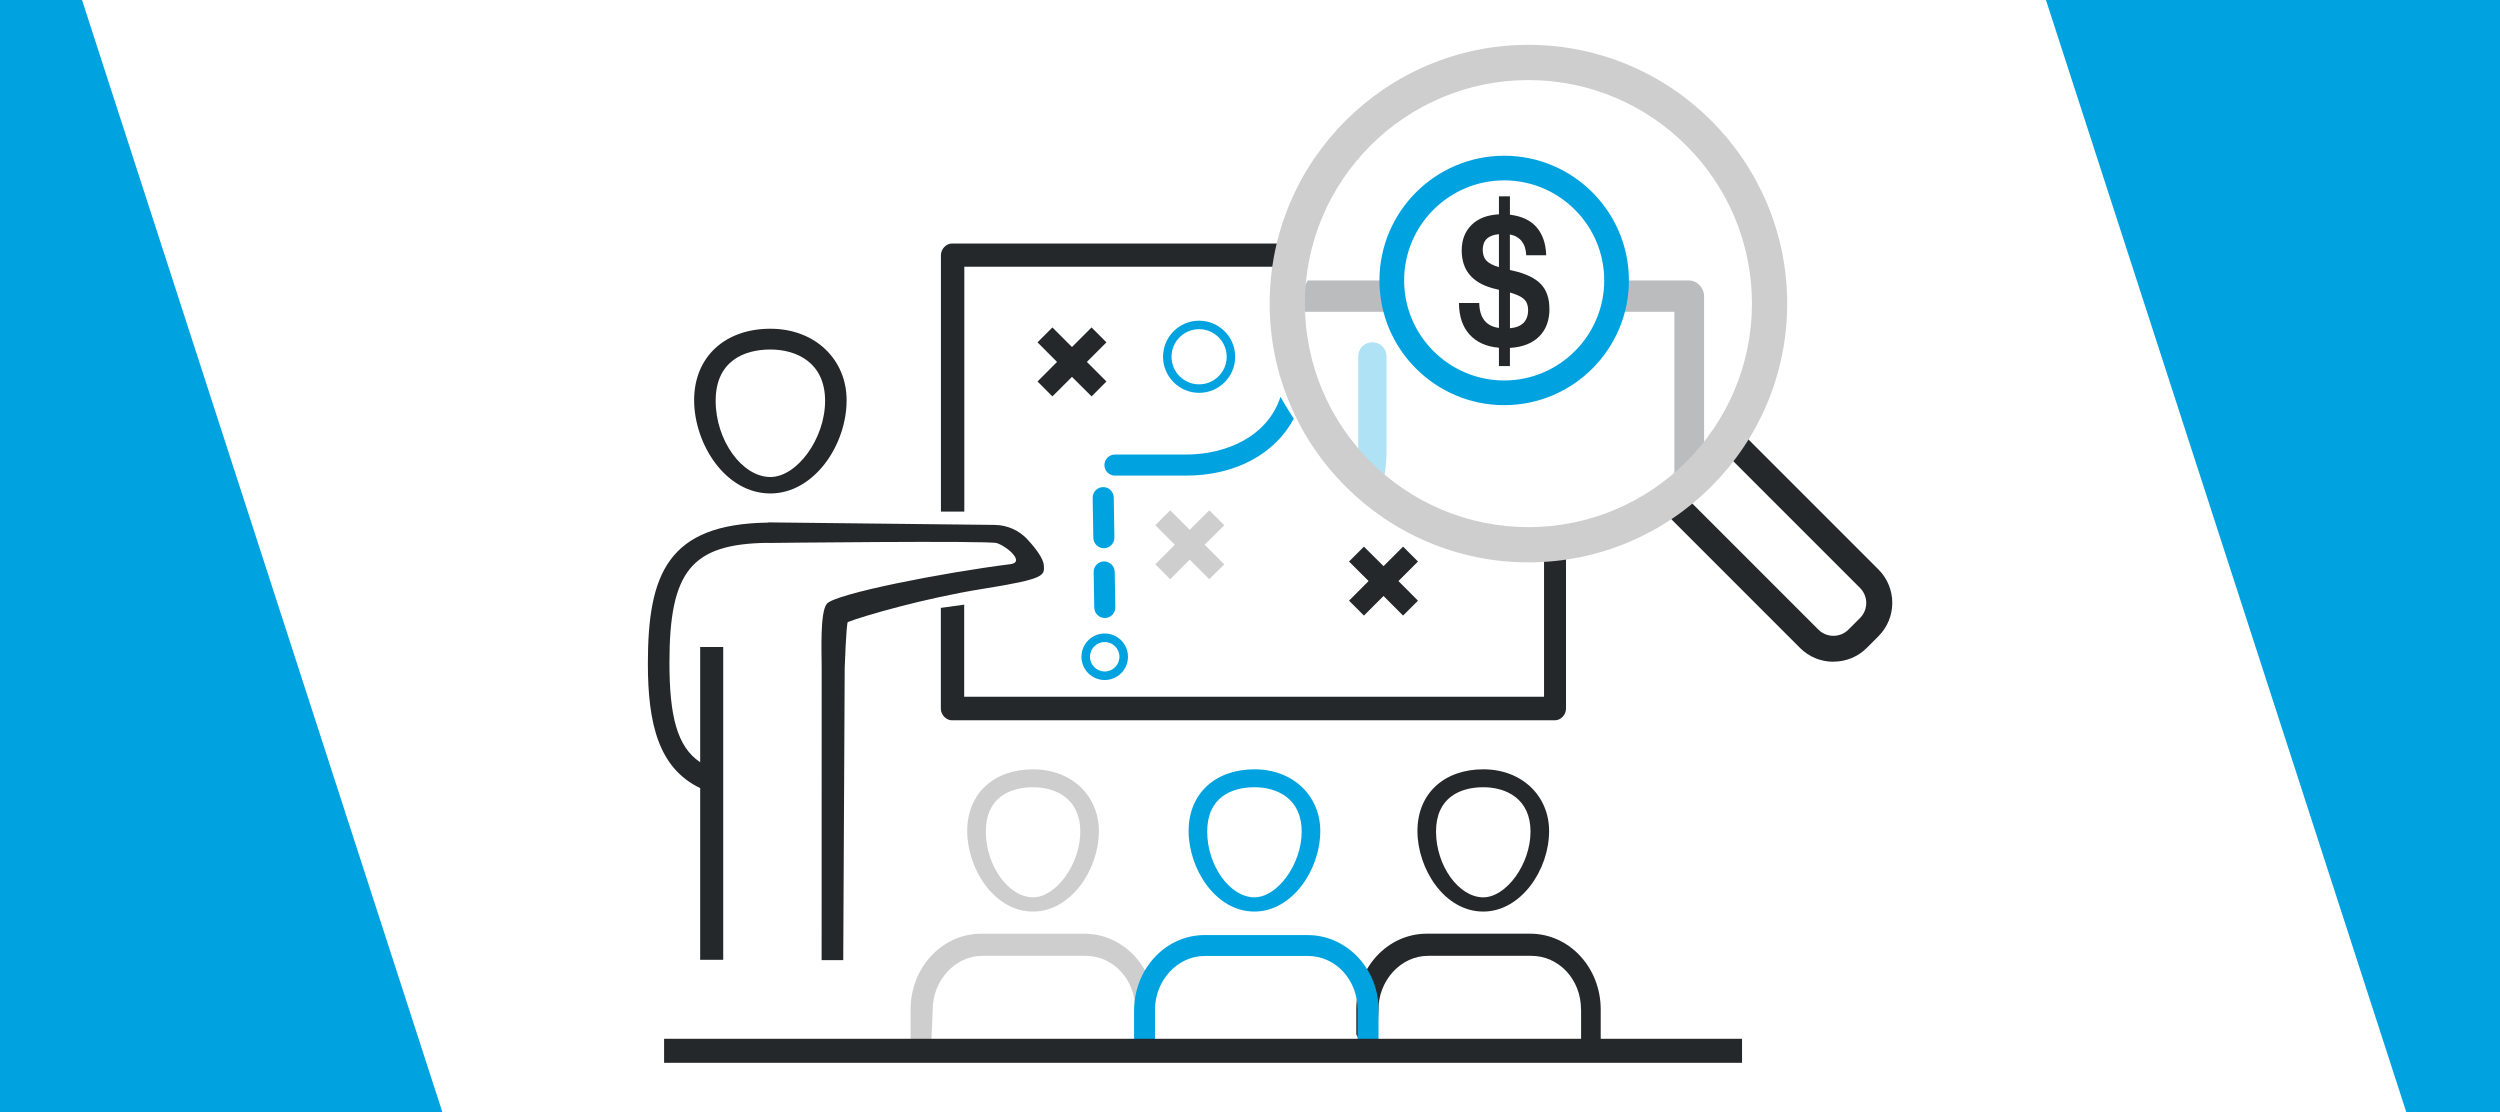 <?xml version="1.0" encoding="UTF-8"?>
<svg xmlns="http://www.w3.org/2000/svg" width="562" height="250" viewBox="0 0 562 250">
  <defs>
    <style>
      .d {
        fill: #25282a;
      }

      .e, .f {
        fill: #25282a;
      }

      .g {
        fill: #00a3e0;
      }

      .h {
        fill: #fff;
      }

      .i {
        fill: #cecece;
      }

      .j {
        fill: #cecece;
      }

      .k, .l {
        fill: #00a3e0;
      }

      .l, .f {
        opacity: .31;
      }
    </style>
  </defs>
  <g id="a" data-name="Layer 25">
    <rect class="h" x="0" y="-.05" width="562.09" height="250.05"/>
  </g>
  <g id="b" data-name="Layer 22 copy">
    <polygon class="k" points="562.09 250.05 562.09 -.09 459.9 -.09 540.95 250.05 562.09 250.05"/>
    <polygon class="k" points="99.48 250.11 18.41 -.09 -.05 -.09 -.05 250.11 99.48 250.11"/>
  </g>
  <g id="c" data-name="Layer 32">
    <path class="e" d="M230.93,121.21c-1.89-2.01-4.5-3.16-7.25-3.21l-51.01-.57v.05c-22.64.3-27.03,11.63-27.03,31.74,0,13.49,2.42,23.46,11.76,27.95v38.59h5.18v-70.31h-5.18v25.9c-5.18-3.45-6.91-10.36-6.91-22.43,0-20.59,4.99-26.65,22.04-26.89v.03s49.79-.57,51.56.03c2.6.9,6.27,4.34,3.08,4.73-15.13,1.9-39.47,6.66-41.3,8.91-1.57,1.92-1.16,11-1.16,14.3s-.01,65.81-.01,65.81h4.86l.33-65.81s.36-10.05.7-10.19c3.23-1.29,17.14-5.36,30.36-7.47,14.09-2.24,13.84-2.98,13.71-5.29-.1-1.5-1.89-3.9-3.69-5.81h-.01Z"/>
    <path class="i" d="M259.65,233.7v-6.76c0-9.4-7.05-17.04-15.87-17.04h-23.21c-8.81,0-15.87,7.63-15.87,17.04v6.76l.08,1.19c.73-.05,1.45-.04,2.15.11.36.08.71.14,1.07.19.05,0,.11,0,.19.01.42,0,.85.05,1.27.08.19-.56.42-1.11.75-1.6h-.82l.29-6.76c0-6.47,4.99-12.05,11.16-12.05h23.21c6.17,0,11.16,5.29,11.16,12.05v6.76h-.71c.26.31.47.67.67,1.03,1.68-.01,3.38-.04,5.06-.08.1-.31.19-.63.31-.94h-.92.01Z"/>
    <path class="e" d="M355.43,226.94v6.76h-1.3c.19.56.3,1.16.36,1.76,1.82.03,3.64.08,5.46.15l-.11-1.92v-6.76c0-9.4-7.05-17.04-15.87-17.04h-23.21c-8.81,0-15.87,7.63-15.87,17.04v5.59c.49.78.79,1.68.93,2.64,1.34.12,2.68.27,4.01.44.08-.66.25-1.3.49-1.92h-.73l.29-6.76c0-6.47,4.99-12.05,11.16-12.05h23.21c6.17,0,11.16,5.29,11.16,12.05h.01Z"/>
    <path class="k" d="M294.02,210.2h-23.21c-8.81,0-15.87,7.63-15.87,17.04v6.47h4.71v-6.76c0-6.47,4.99-12.05,11.16-12.05h23.21c6.17,0,11.16,5.29,11.16,12.05v6.76h4.71v-6.76c0-9.4-7.35-16.74-15.87-16.74h0Z"/>
    <path class="e" d="M173.18,110.93c9.77,0,17.14-10.81,17.14-20.97,0-9.07-6.99-16.06-17.14-16.06s-17.14,6.28-17.14,16.06,6.99,20.97,17.14,20.97ZM173.18,78.57c5.94,0,12.3,2.97,12.3,11.53s-6.35,17.13-12.3,17.13c-6.35,0-12.3-8.22-12.3-17.13s6.35-11.53,12.3-11.53Z"/>
    <path class="i" d="M232.23,204.92c8.44,0,14.8-9.34,14.8-18.11,0-7.82-6.03-13.87-14.8-13.87s-14.8,5.42-14.8,13.87,6.03,18.11,14.8,18.11ZM232.23,176.97c5.13,0,10.62,2.57,10.62,9.96s-5.49,14.79-10.62,14.79c-5.49,0-10.62-7.1-10.62-14.79s5.49-9.96,10.62-9.96Z"/>
    <path class="k" d="M282,204.92c8.44,0,14.8-9.34,14.8-18.11,0-7.82-6.03-13.87-14.8-13.87s-14.8,5.42-14.8,13.87,6.03,18.11,14.8,18.11ZM282,176.97c5.13,0,10.62,2.57,10.62,9.96s-5.49,14.79-10.62,14.79c-5.49,0-10.62-7.1-10.62-14.79s5.49-9.96,10.62-9.96Z"/>
    <path class="e" d="M333.44,204.92c8.44,0,14.8-9.34,14.8-18.11,0-7.82-6.03-13.87-14.8-13.87s-14.8,5.42-14.8,13.87,6.03,18.11,14.8,18.11h0ZM333.44,176.97c5.13,0,10.62,2.57,10.62,9.96s-5.49,14.79-10.62,14.79c-5.49,0-10.62-7.1-10.62-14.79s5.49-9.96,10.62-9.96Z"/>
    <polygon class="e" points="248.73 76.96 245.38 73.61 240.98 78.01 236.58 73.61 233.23 76.96 237.62 81.36 233.23 85.76 236.58 89.11 240.98 84.72 245.38 89.11 248.73 85.76 244.33 81.36 248.73 76.96"/>
    <polygon class="e" points="318.76 126.23 315.41 122.88 311.02 127.27 306.61 122.88 303.26 126.23 307.66 130.62 303.26 135.03 306.61 138.38 311.02 133.98 315.41 138.38 318.76 135.03 314.37 130.62 318.76 126.23"/>
    <path class="l" d="M308.76,114.84c1.9-4.05,2.94-8.63,2.94-13.6v-21.11c0-1.76-1.43-3.2-3.19-3.2s-3.19,1.43-3.19,3.2v21.11c0,2.33-.26,4.49-.74,6.49,1.26,2.45,2.71,4.79,4.19,7.11Z"/>
    <path class="k" d="M287.86,89.19c-2.9,8.92-12.13,12.99-21.3,12.99h-15.92c-1.31,0-2.37,1.06-2.37,2.37s1.06,2.37,2.37,2.37h15.92c11.24,0,20.08-4.93,24.28-12.8-1.04-1.62-2.06-3.24-2.99-4.92Z"/>
    <path class="g" d="M248.15,123.24c-1.29,0-2.34-1.03-2.37-2.33l-.15-9c-.02-1.31,1.02-2.38,2.33-2.41,1.29-.05,2.38,1.02,2.41,2.33l.15,9c.02,1.31-1.02,2.38-2.33,2.41h-.04Z"/>
    <path class="g" d="M248.36,138.93c-1.29,0-2.34-1.03-2.37-2.33l-.14-7.99c-.02-1.31,1.02-2.38,2.33-2.41,1.3.03,2.38,1.02,2.41,2.33l.14,7.99c.02,1.31-1.02,2.38-2.33,2.41h-.04Z"/>
    <rect class="e" x="149.29" y="233.52" width="242.32" height="5.4"/>
    <path class="f" d="M376.4,113.29c.47-.35.94-.71,1.39-1.09,2.07-1.7,4.06-3.7,5.29-6.09v-39.5c0-1.98-1.67-3.56-3.34-3.56h-85.76c-.79,1.34-3.29,6.03-3.75,7.04h86.17s0,43.2,0,43.2Z"/>
    <path class="e" d="M293.6,57.58c.49-.96,1.02-1.91,1.57-2.84h-81.18c-1.24,0-2.47,1.18-2.47,2.64v57.63h5.26v-55.05h75.68c.36-.82.75-1.61,1.14-2.39Z"/>
    <path class="e" d="M347.1,122.19v34.43h-130.35v-20.7l-5.25.73v22.63c0,1.46,1.24,2.64,2.47,2.64h135.6c1.24,0,2.47-1.18,2.47-2.64v-38.55c-1.62.56-3.27,1.05-4.95,1.46Z"/>
    <path class="g" d="M248.34,152.87c-2.88,0-5.23-2.34-5.23-5.23s2.34-5.23,5.23-5.23,5.23,2.34,5.23,5.23-2.34,5.23-5.23,5.23ZM248.34,144.33c-1.83,0-3.31,1.49-3.31,3.31s1.49,3.31,3.31,3.31,3.31-1.48,3.31-3.31-1.49-3.31-3.31-3.31Z"/>
    <g>
      <circle class="h" cx="338.14" cy="63.05" r="25.26"/>
      <path class="k" d="M338.14,91.08c-15.46,0-28.04-12.58-28.04-28.03s12.58-28.04,28.04-28.04,28.04,12.58,28.04,28.04-12.58,28.03-28.04,28.03ZM338.14,40.55c-12.4,0-22.49,10.09-22.49,22.49s10.09,22.49,22.49,22.49,22.49-10.09,22.49-22.49-10.09-22.49-22.49-22.49Z"/>
    </g>
    <path class="e" d="M348.32,69.4c0,2.64-.78,4.73-2.33,6.26-1.55,1.53-3.73,2.38-6.56,2.55v4.08h-2.47v-4.12c-2.84-.24-5.04-1.24-6.61-2.97-1.57-1.74-2.36-4.1-2.38-7.09h4.56c.07,3.34,1.53,5.21,4.43,5.61v-8.57l-.52-.13c-5.23-1.16-7.85-4.06-7.85-8.72,0-2.36.74-4.28,2.22-5.74s3.53-2.25,6.15-2.38v-4.04h2.47v4.12c2.66.33,4.65,1.27,6,2.83,1.35,1.57,2.07,3.66,2.16,6.3h-4.49c-.13-2.66-1.37-4.23-3.68-4.69v8l.79.17c2.86.66,4.93,1.68,6.19,3.01,1.27,1.33,1.9,3.18,1.9,5.52v.02ZM333.32,56.14c0,1.05.28,1.87.81,2.44.54.57,1.48,1.07,2.83,1.48v-7.42c-2.42.22-3.64,1.39-3.64,3.51ZM339.44,65.76v8.03c2.71-.24,4.08-1.63,4.08-4.12,0-1.02-.31-1.83-.9-2.4-.61-.57-1.66-1.09-3.18-1.51Z"/>
    <polygon class="i" points="275.21 118.07 271.85 114.72 267.45 119.11 263.06 114.72 259.71 118.07 264.1 122.46 259.71 126.86 263.06 130.21 267.45 125.81 271.85 130.21 275.21 126.86 270.8 122.46 275.21 118.07"/>
    <g>
      <path class="h" d="M394.7,97.78h12.28c1.66,0,3.01,1.35,3.01,3.01v41.44c0,4.24-3.44,7.69-7.69,7.69h-3.71c-4.24,0-7.69-3.44-7.69-7.69v-40.67c0-2.09,1.7-3.78,3.78-3.78Z" transform="translate(29.71 319.44) rotate(-45)"/>
      <path class="d" d="M412.15,148.76c-2.84,0-5.5-1.1-7.5-3.1l-28.76-28.76c-2.61-2.62-2.61-6.87,0-9.49l8.69-8.69c2.31-2.32,6.08-2.31,8.4,0l29.3,29.3c4.14,4.14,4.14,10.87,0,15l-2.62,2.62c-2,2-4.66,3.1-7.5,3.1ZM388.77,102.85s-.05,0-.06.02l-8.69,8.69c-.33.33-.33.89,0,1.22l28.76,28.76c.89.89,2.09,1.39,3.37,1.39s2.47-.49,3.37-1.39l2.62-2.62c1.86-1.86,1.86-4.88,0-6.74l-29.3-29.3s-.04-.02-.06-.02Z"/>
    </g>
    <path class="j" d="M343.59,126.42c-32.07,0-58.17-26.09-58.17-58.17s26.09-58.17,58.17-58.17,58.17,26.09,58.17,58.17-26.09,58.17-58.17,58.17ZM343.59,18c-27.71,0-50.25,22.54-50.25,50.25s22.54,50.25,50.25,50.25,50.25-22.54,50.25-50.25-22.54-50.25-50.25-50.25Z"/>
    <path class="g" d="M269.56,88.31c-4.47,0-8.11-3.64-8.11-8.11s3.64-8.11,8.11-8.11,8.11,3.64,8.11,8.11-3.64,8.11-8.11,8.11ZM269.56,74c-3.42,0-6.2,2.78-6.2,6.2s2.78,6.2,6.2,6.2,6.2-2.78,6.2-6.2-2.78-6.2-6.2-6.2Z"/>
  </g>
</svg>